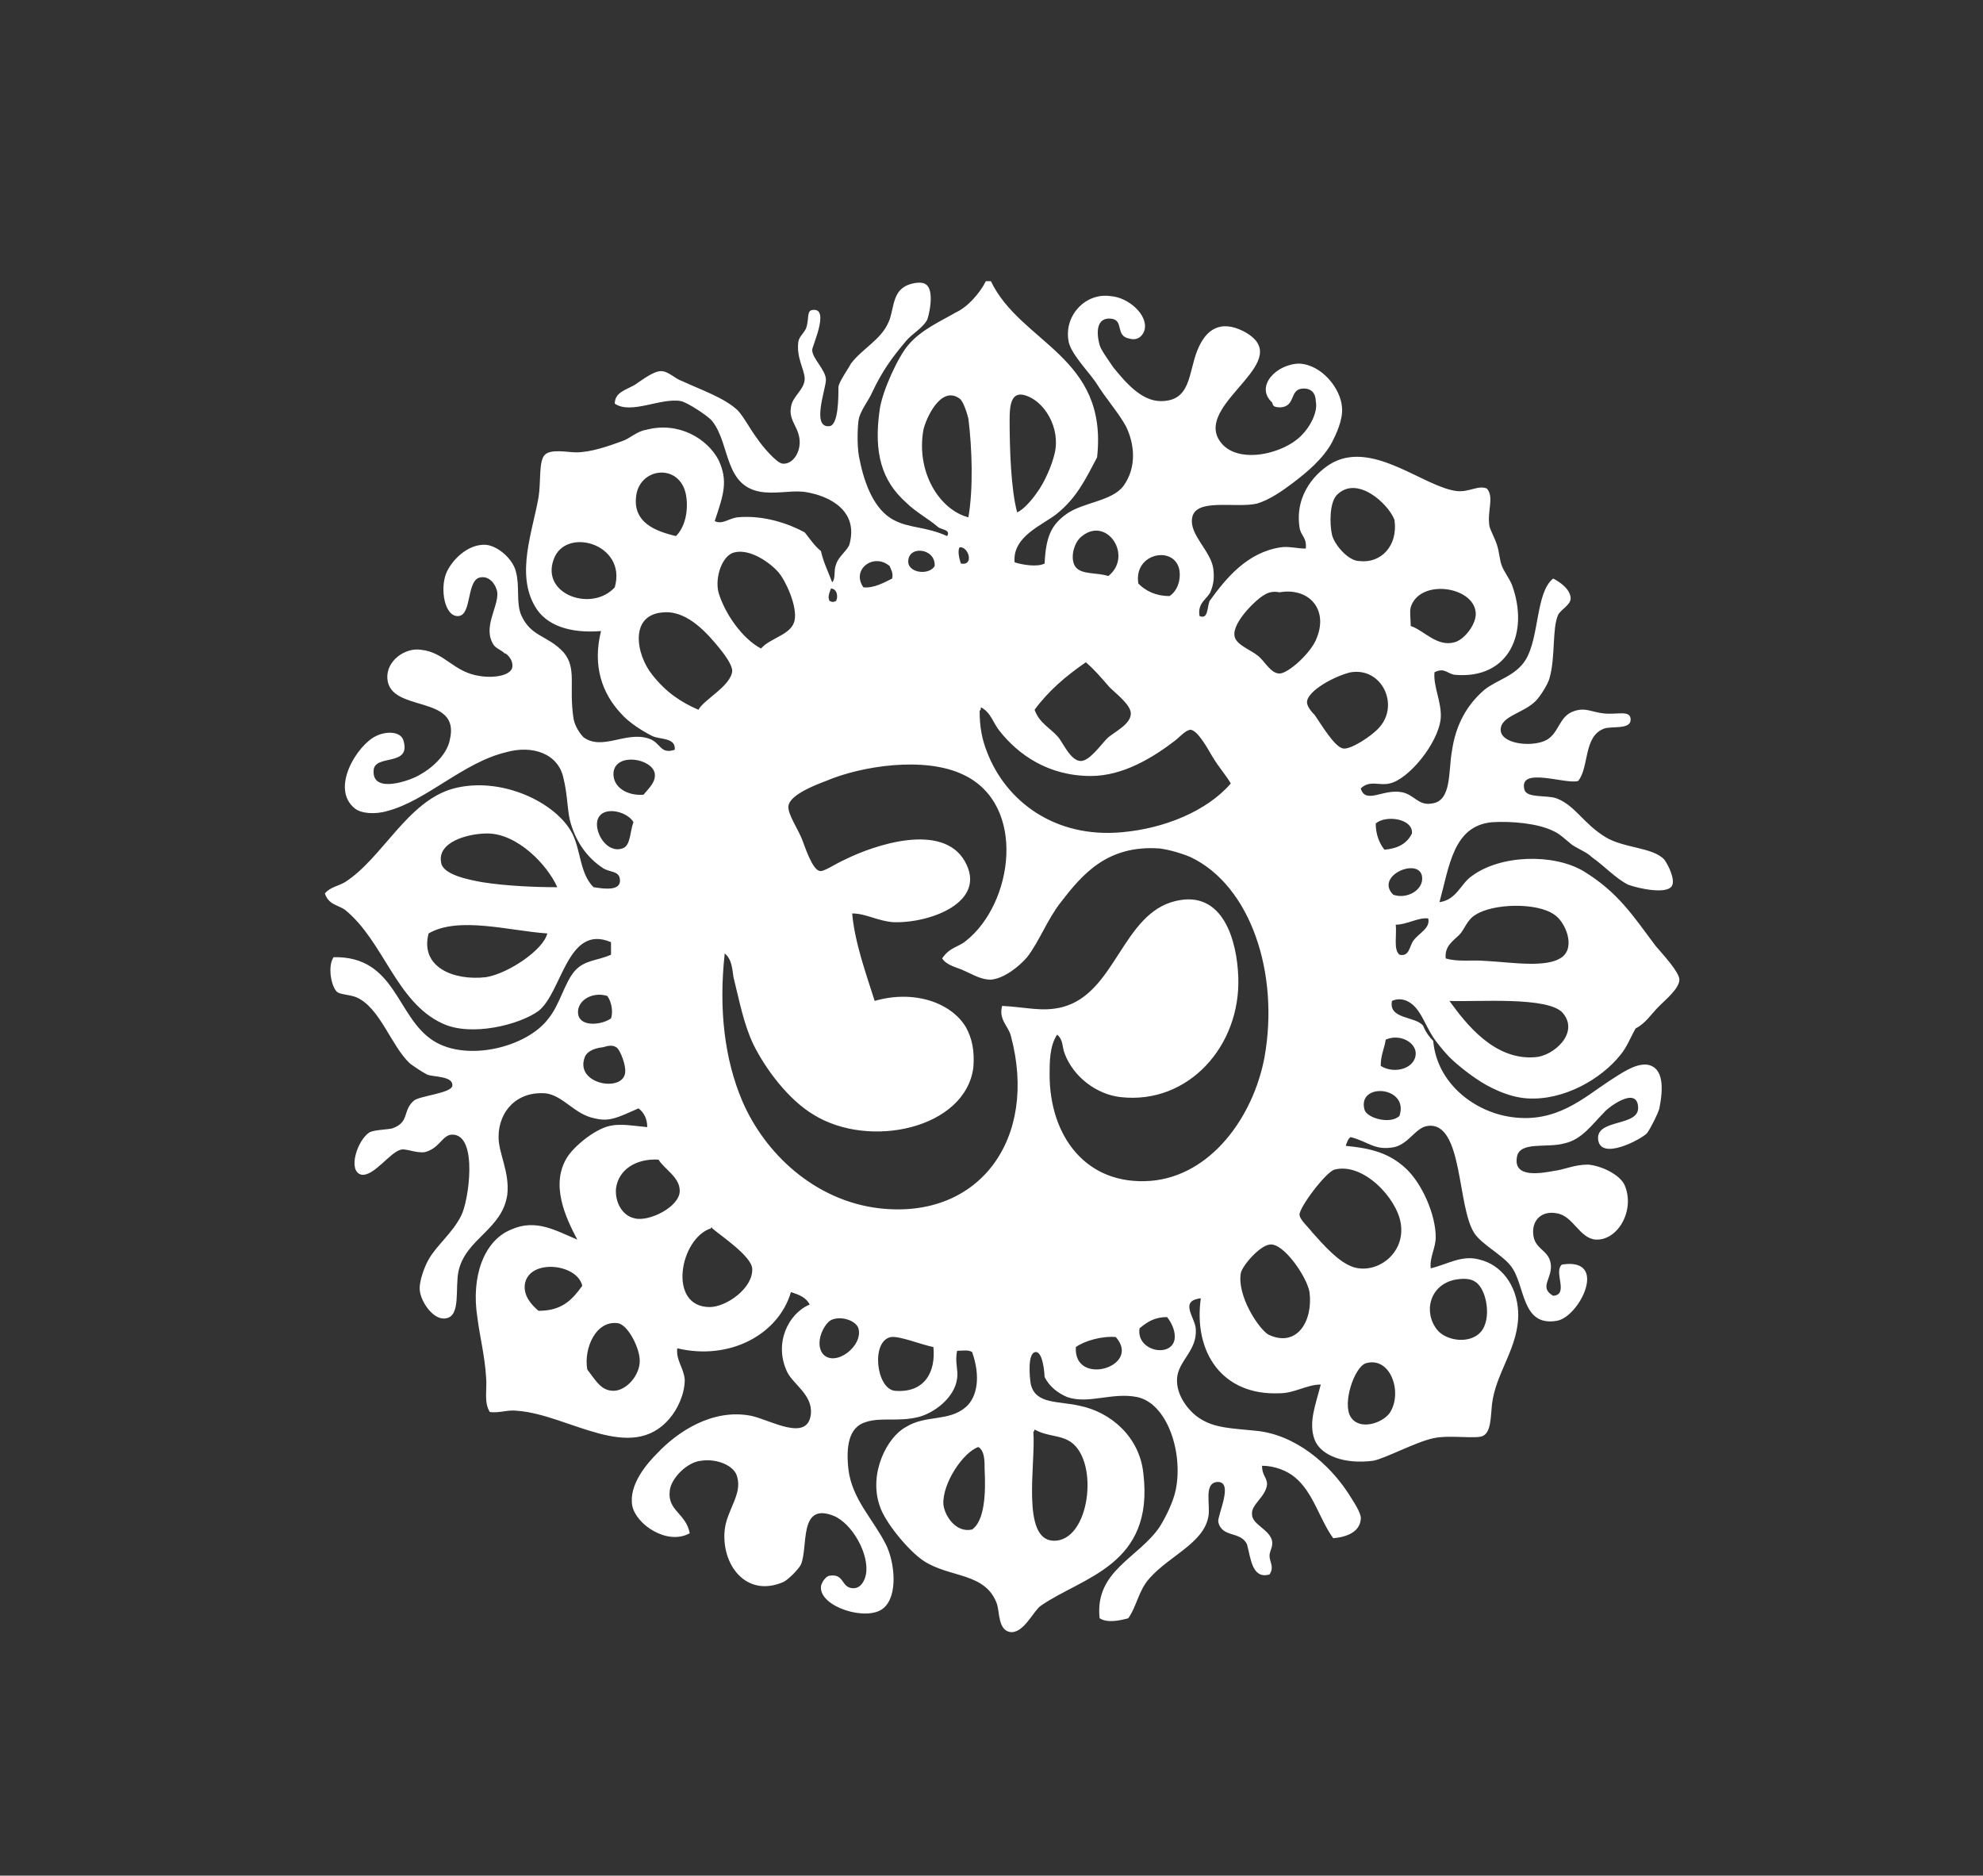 <?xml version="1.0" encoding="utf-8"?>
<!-- Generator: Adobe Illustrator 26.3.1, SVG Export Plug-In . SVG Version: 6.00 Build 0)  -->
<svg version="1.1" id="Calque_1" xmlns="http://www.w3.org/2000/svg" xmlns:xlink="http://www.w3.org/1999/xlink" x="0px" y="0px"
	 viewBox="0 0 158.7 150.1" style="enable-background:new 0 0 158.7 150.1;" xml:space="preserve">
<rect x="0" y="0" width="158.7" height="150.1" fill="#333333" stroke="none"/>
<style type="text/css">
	.st0{fill:#FFFFFF;}
</style>
<g>
	<path class="st0" d="M75.5,120.4c0.1,0.9,1,2.3,2.3,2c1-0.7,1.1-2.9,1-4.8c0-0.7,0-1.5-0.5-1.8C77.1,116.2,75.4,118.7,75.5,120.4
		 M82.7,114.6c0.2,2.5-1,8.6,1.6,8.7c2.9,0.1,3.7-6.3,1.4-7.9c-0.9-0.6-1.8-0.4-2.9-1C82.8,114.4,82.8,114.5,82.7,114.6
		 M108.1,113.4c0.7,1.1,2.5,0.5,3.1-0.3c1.1-1.6,0.1-4.6-1.9-4C108.4,109.4,107.4,112.3,108.1,113.4 M71.3,107
		c-1.6,0.3-1.2,4.1,0.3,4.3c2.4,0.2,3.3-1.5,3.1-3.5C73.7,107.6,72,106.9,71.3,107 M86.1,107.8c-0.2,3.2,5.3,1.6,3.2-0.8
		C88.2,106.9,86.8,107.3,86.1,107.8 M49.1,111.3c1,0,2.1-1.2,2.1-2.4c0-1-0.9-2.8-1.7-3c-1.8-0.3-2.8,2-2.5,3.7
		C47.7,110.5,48.1,111.3,49.1,111.3 M65.9,108.4c1,1,3.2-0.7,2.8-2.1c-0.2-0.6-1.3-1-2.1-0.7C66,105.8,65.1,107.5,65.9,108.4
		 M91.2,106.3c-0.3,1.8,2.5,2.4,2.8,0.9c0.1-0.6-0.2-1.3-0.6-1.8C92.4,105.4,91.8,105.8,91.2,106.3 M115,106.4
		c0.7,0.9,2.6,1.2,3.5,0.2s0.5-3.4-0.4-4c-0.4-0.3-1-0.3-1.6-0.2C114.4,102.8,113.9,105,115,106.4 M42,102.8
		c-0.1,0.9,0.5,1.6,1.1,2.1c1.9,0,2.7-0.9,3.5-2C46.2,101.1,42.3,100.7,42,102.8 M99.3,101.9c-0.3,1.8,1.4,4.4,2.2,4.9
		c2.3,1.1,3.6-1.1,3.3-3.4c-0.2-1.2-2.1-4-3.2-3.8C100.8,99.7,99.4,101.3,99.3,101.9 M56.8,104.6c1.3,0,3.5-1.5,3.4-3.1
		c-0.1-1-2.5-2.6-3.2-3.2c0-0.1-0.1-0.1-0.1,0C54.4,99.1,53.4,104.6,56.8,104.6 M104,97.2c0,0.4,0.8,1.1,1,1.4
		c0.9,1,2.1,2.4,3.3,2.8c1.9,0.6,4.2-1.1,3.8-3.5c-0.3-2-3-4.9-5.3-4.3C106.1,93.8,104,96.6,104,97.2 M49.3,95.1
		c-0.1,1.1,0.5,2.2,1.5,2.4c1.1,0.3,3.6-0.9,3.6-2.2c0-1.1-1.2-1.7-1.7-2.5C50.9,92.7,49.5,93.6,49.3,95.1 M109.2,88.8
		c0.2,0.7,2.1,1.2,2.8,0.5C112.8,86.9,108.6,86.6,109.2,88.8 M46.8,84.6C46,86.7,49.6,87.4,50,86c0.2-0.6-0.4-2.1-0.7-2.2
		c-0.3-0.2-0.7-0.1-1,0C47.3,83.9,46.9,84.3,46.8,84.6 M113.3,84.3c0-0.9-1.3-1.6-2.4-1.1c-0.1,0.7-0.4,1.2-0.4,2.1
		C111.6,86,113.3,85.5,113.3,84.3 M122.9,84.6c1.4-0.1,3.5-1.9,2.2-3.5c-1.1-1.4-7-0.9-9.1-1C117.3,81.9,119.6,84.9,122.9,84.6
		 M46.3,81.3c0.3,0.9,1.9,0.7,2.6,0.2c0.2-0.6,0-1.4-0.3-1.8C47.3,79.3,46,80.2,46.3,81.3 M34.3,74.7c-0.7,2.7,2,3.8,4.6,3.5
		c1.8-0.3,4.6-2.2,4.9-3.5C40.8,74.5,36.7,73.3,34.3,74.7 M111.7,74c0.1,0.8-0.2,2,0.3,2.4c0.8,0.2,0.8-0.7,1.1-1.1
		c0.4-0.6,1.4-1,1.2-1.8C113.5,73.4,112.6,74,111.7,74 M118.9,76.9c2,0.1,4.9,0.6,6.1-0.3c1.1-0.8,0.3-2.8-0.6-3.4
		c-1.4-1-4.9-0.9-6.3,0c-0.7,0.4-0.9,1.2-1.3,1.6c-0.5,0.5-1.2,0.9-1.1,1.9C116.7,77,117.8,76.8,118.9,76.9 M113.8,70.1
		c-0.3-1.5-3.8,0-2.3,1.5C112.6,72,114,71.2,113.8,70.1 M39,66.7c-1.6,0-4,0.7-3.7,2.3c0.1,1,2.2,1.4,3.3,1.6c1.9,0.3,4.2,0.4,6,0.4
		C43.8,69.2,41.4,66.7,39,66.7 M110.1,65.9c0,0.9,0.3,1.6,0.7,2.1c1.1-0.1,1.8-0.5,2.2-1.3C113.1,65.5,110.9,65.2,110.1,65.9
		 M47.8,65.7c-0.2,1,0.8,2.6,2,2.2c0.7-0.2,0.6-1.4,0.9-2.1C50.2,64.9,48.1,64.4,47.8,65.7 M77.3,75.3c3.8-3,4.9-10.9-0.2-13.3
		c-3.1-1.5-8.2-0.7-11,0.5c-0.8,0.3-2.9,1.1-3,2c-0.1,0.6,0.8,1.9,1.1,2.7c0.2,0.5,0.8,2.4,1.4,2.5c0.3,0.1,1.3-0.6,2-0.9
		c2.4-1.2,7.8-3,9.6,0.1c1.9,3.3-2.8,5-5.7,4.9c-1.3-0.1-2.2-0.7-3.3-0.7c0.2,2.3,1.1,4.8,1.8,7c3.1-0.9,6.1,0.1,7.3,2.1
		c0.5,0.9,0.7,1.9,0.6,3.2c-0.6,4.9-8.3,6.6-12.8,3.8c-2-1.2-3.8-3.6-4.8-5.6c-0.8-1.7-1.1-3.4-1.6-5.4c-0.1-0.6-0.1-1.4-0.7-1.9
		c-0.5,4.5,0,8.5,1.4,11.8c1.8,4.2,5.8,8,11,8.6c8,0.9,12.7-5.6,10.5-13.8c-0.2-0.8-1-1.3-0.7-2.4c2,0.1,3.2,0.5,4.8,0.1
		c4.3-1.1,4.8-7.5,9.1-8.5c3.8-0.9,4.9,3.2,5,6.1c0.2,5.5-4,10.2-9.4,9.6c-1.9-0.2-3.8-1.6-4.5-3.5c-0.2-0.5-0.1-1.1-0.6-1.5
		C84,83.7,84,85,84,86c0,4.9,2.9,8.9,8.1,8.5c4.8-0.4,8.2-5.1,9.1-9.9c1.2-6.7-1.1-13.7-5.9-16c-0.7-0.3-1.7-0.6-2.5-0.7
		c-4.2-0.3-6.2,2.1-7.9,4.3c-1.1,1.4-1.7,3.1-2.7,4.4c-0.6,0.7-1.8,1.7-2.9,1.8c-0.8,0-1.4-0.4-2.1-0.7c-0.6-0.3-1.4-0.4-1.8-1
		C76,75.8,76.7,75.8,77.3,75.3 M52.4,61.9c-0.2-1.2-3.1-1.7-3.3-0.1c-0.1,1.2,1.1,1.9,2.4,1.8C51.9,63.1,52.5,62.6,52.4,61.9
		 M97,60.5c-0.3-0.5-1.1-2-1.7-2.1c-0.4,0-0.9,0.6-1.3,0.9c-1.7,1.3-4.1,2.8-6.7,2.8c-3.4,0-5.8-1.7-7.3-3.6
		c-0.5-0.6-0.7-1.5-1.5-1.9c0,0.1,0,0.2-0.1,0.3c0,1.3,0.2,2.3,0.6,3.3c1.5,3.9,5.4,6.9,10.8,6.4c3.4-0.3,6.8-1.7,8.7-3.9
		C98.1,62,97.6,61.5,97,60.5 M104.6,56.2c0,0.4,0.5,0.9,0.6,1c0.5,0.7,1.6,2.6,2.3,2.7c0.6,0.1,2.3-1,2.9-1.7
		c1.6-1.8,0.2-4.8-2.3-4.4C106.8,54.1,104.6,55.3,104.6,56.2 M84.7,59c0.4,0.5,1,1.9,1.8,1.9c0.7,0,1.6-1.3,2.1-1.8s1.9-1.1,1.9-2
		c0-0.7-1.2-1.6-1.7-2.1c-0.7-0.8-1.2-1.4-1.9-2c-1.6,1.1-3,2.3-4.1,3.8C83.2,57.9,84,58.2,84.7,59 M58.6,53.7c0-0.5-0.6-1.3-1-1.8
		c-0.9-1.1-2.5-3-4.4-2.9c-2.9,0.1-2.3,3.4-1,5c1.1,1.4,2.3,2.2,3.7,2.8C56.3,56,58.5,54.9,58.6,53.7 M101.2,47.6
		c-0.6,0.3-2.6,2.2-2.4,3.3c0.1,0.7,1.3,1.1,1.9,1.6c0.5,0.4,1,1.4,1.7,1.4s2.6-1.7,3-2.9c0.9-2.3-0.7-4-3-3.6
		C101.9,47.3,101.5,47.4,101.2,47.6 M66.4,48.1c0.3,0.1,0.2,0.1,0.5,0c0.2-0.3,0.1-1-0.4-1C66.4,47.4,66.2,47.8,66.4,48.1
		 M116.4,51.4c0.8-0.2,1.8-1.5,1.7-2.4c-0.2-2.1-4.5-2.7-5.2-0.4c-0.1,0.4,0,0.9,0,1.5C113.9,50.4,115,51.8,116.4,51.4 M69.1,47
		c0.8,0.1,1.7-0.4,2.3-0.7c0.1-0.5-0.1-0.7-0.2-1C69.9,44.2,68.1,45.6,69.1,47 M94.4,45.7c-0.3-2.1-3.7-1.5-3.3,1
		c0.6,0.6,1.4,1,2.5,1C94.2,47.3,94.5,46.5,94.4,45.7 M63.6,49.6c0.2-1.1-0.7-3.1-1.3-3.8s-2.2-1.9-3.5-1.6c-1,0.2-1.6,2-1.3,3.2
		c0.5,1.7,1.9,3.7,3.4,4.5C61.7,51,63.4,50.8,63.6,49.6 M72.7,45.1c0.2,0.8,1.7,0.9,2.1,0.2C74.9,43.8,72.5,43.6,72.7,45.1
		 M76.9,45.1c1.1,0.2,0.6-1.4-0.1-1.3C76.6,44.1,76.8,44.8,76.9,45.1 M44.3,44.8c-1,2.8,3.1,4.2,4.9,2.2
		C50.2,43.5,45.2,42.1,44.3,44.8 M86.6,42.9c-0.7,0.5-1,1.9-0.5,2.5s1.7,0.4,2.6,0.7C90.7,44.5,88.6,41.3,86.6,42.9 M107,39.6
		c-0.6,0.6-0.6,2.3-0.4,3.2c0.2,0.8,1.3,2.1,2.2,2.1c1.7,0.2,3.1-1.2,2.8-3.3C111.1,40.3,108.6,38,107,39.6 M54.9,39.6
		c-0.5-2.6-3.8-2.2-4,0.2c-0.2,2,1.5,2.7,3.2,3.1C54.9,42.1,55.1,40.7,54.9,39.6 M77.5,33.5c-0.1-0.4-0.4-1.4-0.7-1.6
		c-1.5-1.1-2.7,1.6-2.9,2.5c-0.6,3.4,1.3,6.4,3.6,7C77.9,39.1,77.8,35.9,77.5,33.5 M83,39.4c0.6-0.8,1.2-2.2,1.4-3.1
		c0.5-2-0.8-4.3-2.5-4.7c-1-0.2-1.1,0.9-1.1,2c0,2.3,0.1,5.5,0.6,7.4C81.9,40.8,82.6,40,83,39.4 M78.9,22.5h0.4
		c2.4,5,9.4,6,8.5,14.1c-0.9,1.7-1.6,3.2-3.2,4.5C83.5,42,81,42.9,81.2,45c0.6,0.2,1.8,0.4,2.4,0.1c0.1-2.1,0.5-3.1,1.8-4
		s3.6-1,4.5-2.2c1.1-1.5,0.9-3.4,0.2-4.8c-0.6-1.1-1.6-2.2-2.4-3.5c-0.7-1-2.1-2.4-2.2-3.4c-0.3-2,1.4-3.8,3.4-3.5
		c1.4,0.1,3,1.5,2.7,2.7c-0.1,0.4-0.5,0.9-1.2,0.7c-1.2-0.2-0.4-1.5-1.5-1.6s-1.2,1-0.9,2.1c0.1,0.4,0.7,1.2,1.1,1.8
		c0.9,1.1,2.2,2.7,3.8,2.7c2.4,0,2.2-2.2,2.9-4c0.7-1.8,1.9-2.5,3.7-1.6c4.4,2.3-3.6,5.6-2,8.6c1.2,2.2,5.2,1.3,6.7-0.3
		c0.6-0.6,1.3-1.8,1.1-2.7c0-0.1,0-1.1-1.1-1c-1,0.1-0.5,1.4-1.7,1.5c-0.7,0-0.6-0.2-0.7-0.4c-1.4-1.3,0.4-3.1,2.2-3.1
		c1.8,0.1,3.3,2,3.4,3.5c0.1,1-0.5,2.2-0.8,2.8c-0.7,1.3-2,2.4-3.2,3.3c-0.8,0.6-1.8,1.3-2.8,1.6c-1.7,0.4-5-0.5-5.2,1.2
		c-0.2,1.3,1.5,2.6,1.7,4c0.1,0.8,0,1.3-0.2,1.8c-0.2,0.6-1.1,0.9-0.9,2c0.7,0.3,0.6-0.7,0.8-1.2c1.3-1.8,3-3.9,5.7-4.3
		c0.6-0.1,1.3,0.1,2,0.1c0.1-0.9-0.4-1-0.5-1.7c-0.4-2.7,1.4-4.5,2.7-5.2c3.3-1.7,7.3,2,9.9,2.3c1,0.1,1.7-0.5,2.4-0.2
		c0.6,0.7,0,1.8,0.2,3c0.1,0.4,0.4,0.9,0.6,1.5s0.2,1.2,0.4,1.7c0.2,0.5,0.6,1,0.8,1.5c1.4,3.8-0.2,7.6-4.6,7.2
		c-0.6-0.1-0.8-0.6-1.6-0.2c-0.1,1.2,0.6,2.4,0.5,3.7c-0.2,2-2.6,4.9-4.1,5.2c-0.8,0.2-1.6-0.3-2.3,0.4c0.4,1.3,1.8,0,3.3,0.3
		c1,0.2,1.3,1.1,2.4,0.9c1.6-0.2,1.3-2.6,1.6-4.2c0.3-2.1,1.2-3.7,2.6-4.9c1-0.8,2.5-1.1,3.3-2.4c1.1-1.8,0.8-5.4,2.2-6.5
		c0.6,0.3,1.4,0.9,1.4,1.6c0,0.5-0.8,0.9-1,1.3c-0.5,1.1-0.2,3.4-0.7,5.1c-0.1,0.4-0.7,1.4-1.1,1.8c-1,1-2.8,1.2-2.8,2.3
		s2.3,1.4,3.5,0.9s1.1-2,2.4-2.4c0.9-0.3,1.4,0.1,2.4,0.2c1.1,0.1,2.1-0.3,2.1,0.5s-1.5,0.5-2.1,0.7c-1.7,0.6-1.2,3.1-2.1,4.2
		c-1,0.3-4.8-1.2-4.3,0.7c0.2,0.7,1.8,0.4,2.6,0.7c1.5,0.6,2.1,2,3.9,3.1c1.5,0.9,3.8,0.8,4.7,1.8c0.3,0.4,0.9,1.6,0.6,2.1
		c-0.4,0.7-2.7,0.2-3.5-0.1c-1-0.5-1.9-1.5-2.9-2.2c-0.4-0.4-1-0.6-1.6-1c-0.5-0.4-1-0.9-1.5-1.1c-1.2-0.6-3.3-0.8-4.9-0.7
		c-3.1,0.3-3.4,3.5-4.2,6.4c1.4-0.2,1.7-1.5,2.6-2.1c2.3-1.7,6.5-1.8,8.9-0.4c2.8,1.7,4,3.6,5.8,6c0.6,0.7,1.9,2.1,1.9,2.7
		c0,0.7-1.1,1.6-1.6,2.1c-0.7,0.7-1.1,1.4-1.9,1.8c-0.4,0.7-0.7,1.5-1.2,2.1c-1.5,1.9-4.5,3.7-7.5,3.5c-1.5-0.1-3.1-0.9-4.1-1.6
		c-0.6-0.4-1.5-1.1-2.1-1.7c-0.3-0.3-0.8-0.9-1.1-1.3c-0.6-0.8-0.9-1.7-1.4-2.4c-0.4-0.6-1.2-1.2-2.1-0.8c-0.3,1.5,1.9,1.2,2.5,2
		c0.2,0.5,0.5,0.9,0.8,1.2c0.3,3.4,3.3,5.7,6.3,6.1c3.6,0.5,5.8-1.6,7.8-2.9c0.8-0.5,2-1.4,3-1.3c1.4,0.2,1.3,2,1,3.5
		c-0.1,0.4-0.7,1.6-1,2c-0.5,0.5-3.7,2.2-3.9,0.5c-0.2-1.7,3.3-1,3.2-2.6c-0.1-1.8-2.6,0.2-2.7,0.4c-1,1-1.8,2.2-3.2,2.5
		c-1.4,0.4-3.6-0.2-3.8,1.1c-0.3,1.7,1.9,1.3,3,1.1c0.8-0.1,1.6-0.5,2.7-0.5c1.1,0.1,2.5,0.8,2.9,1.6c0.9,2-0.5,4.5-2.3,4.4
		c-1.3-0.1-1.8-1.9-3.1-2.1c-1-0.2-1.8,0.3-1.9,1.3c-0.1,1.6,1.2,1.5,1.4,2.7c0.2,1.2-1,1.9,0.2,2.6c1.3-0.1,0-1.9,0.7-2.5
		c3.8-0.6,1.4,4.2-0.4,4.5c-2.9,0.5-2.5-2.9-3.7-4.4c-0.7-0.9-2.3-1.7-2.9-2.6c-1.4-2.1-0.9-8.9-3.7-8.6c-1,0.1-1.5,1.4-2.7,1.7
		c-1.6,0.3-2-0.4-3.5-0.8c-0.2,0.1-0.3,0.4-0.4,0.7c2.1,0.2,3.5,0.6,4.8,1.8c1.3,1.2,2.4,3.7,2.4,5.5c0,0.9-0.5,1.6-0.4,2.5
		c1.3-0.3,2.5-1.1,3.9-0.7c1.7,0.4,3,2,3.1,4.2c0.1,2.8-1.8,4.8-2.1,7.4c-0.1,1.1-0.1,2.2-0.7,2.5c-0.5,0.3-2.7-0.1-4,0.2
		c-1.4,0.3-3.8,1.6-4.8,1.8c-2.3,0.3-4.2-0.4-4.7-1.7c-0.5-1.4,0.1-2.8,0.5-4.4c-1.1,0-2.1,0.7-3.3,0.7c-4.6,0.2-6.9-3.3-6.3-7.6
		c-1.8,0.2-0.4,1.6-0.4,2.5c0.1,1.7-1.4,2.5-1.5,3.9s1,2.7,1.8,3.2c1.2,0.8,2.6,0.8,4.5,1c3.2,0.3,5.9,2.7,7.4,5
		c0.3,0.5,1.1,1.6,1,2.1c-0.1,1-1.1,1.4-2.2,1.5c-1.1-1.5-1.6-3.7-3.1-4.9c-0.6-0.5-1.6-0.9-2.6-0.9c0,0.8,0.4,0.9,0.4,1.5
		c-0.1,1-1.3,1.6-1.2,2.4c0,0.8,1.4,1.2,1.6,2.1c0.1,0.5-0.2,0.8-0.2,1.2c0,0.5,0.4,0.9,0,1.5c-1.4,0.4-1.5-1.3-1.8-2.4
		c-0.5-1.1-2-0.5-2.3-1.8c-0.1-0.5,1.3-3.3-0.1-3.2c-1.1,0.1-0.5,1.9-0.7,2.8c-0.4,2.1-3.1,3.1-4.7,4.9c-0.9,1-1,2.2-1.7,3.2
		c-0.7,0.2-1.7,0.4-2.3,0c-0.4-3.8,3.1-4.8,4.8-7.3c0.5-0.8,1.1-2,1.3-3c0.6-3-0.7-6.9-3.1-7.4c-2-0.4-3.9,0.6-5.6,0
		c-0.7-0.3-1.4-0.8-1.8-1.6c0-0.1-0.1-2-0.7-2c-0.7,0-0.5,2.1-0.4,2.6c0.4,1.6,2.2,1.3,3.9,1.7c2.5,0.5,4.8,2.5,5.1,5.4
		c0.9,7.4-4.9,8.3-8.2,10.6c-0.6,0.4-1.4,2.3-2.5,2.1c-0.9-0.2-0.8-1.5-1-2.2c-0.9-2.6-3.8-2.1-5.9-3.5c-1.2-0.8-3.1-3.1-3.5-4.4
		c-0.9-2.6,0.6-5.5,2.1-6.3c1.6-1,3.4-0.4,4.8-1.6c0.9-0.8,1.2-2.4,0.5-4.4c-0.3-0.2-0.8-0.1-1.2-0.1c-0.2,0.9,0.1,1.5,0,2.2
		c-0.2,1.6-1.9,2.8-3.1,3.1c-1.6,0.4-3,0-4.2,0.4c-1.4,0.4-1.6,2-1.4,3.8c0.3,2.4,2,4,3,6c0.7,1.4,1,4.1-0.2,5.1
		c-1.3,1.1-5.1-0.1-5-1.7c0-0.3,0.4-0.9,0.7-0.9c1.2-0.2,0.9,1,1.9,1c0.6,0,0.9-0.6,1-1.1c0.3-1.6-1.1-4.1-2.6-4.7
		c-2.8-1.1-2,2.5-2.6,3.9c-0.2,0.4-1,1.2-1.4,1.4c-3,1.3-5-1.4-4.7-4.2c0.2-1.6,1.4-2.8,1-4.2c-0.2-0.9-1.6-1.5-2.9-1.3
		c-1.1,0.1-2.4,1.4-2.5,2.4c-0.2,1.6,1.3,1.8,1.6,3.4c-1.8,1-4.3-0.7-4.6-2.2c-0.3-1.7,1.2-3.4,2-4.2c1.6-1.7,4.4-3.6,7.5-3
		c1.5,0.3,4.6,2.2,4.8-0.2c0.1-1.5-1.4-2.3-1.9-3.3c-1.1-2.3,0.1-4.7,1.8-5.4c-0.3-0.6-0.9-0.8-1.5-1c-1,3.4-4.9,5.5-9.1,4.5
		c-0.1,1,0.5,1.5,0.6,2.5c0,1.2-0.6,2.4-1.2,3.1c-3.1,3.7-8.1-0.3-12.2-0.6c-0.8-0.1-1.4,0.2-2.2,0.1c-0.5-0.8-0.2-1.8-0.3-2.8
		c-0.1-1.7-0.5-3.2-0.7-4.8c-0.5-3.2,0.5-6.1,2.7-7c2-0.9,3.6,0.1,5.3,0.8c-0.9-1.7-2.2-4.4-0.8-6.6c0.5-0.8,2.1-2.2,3.4-2.5
		c0.9-0.2,1.9,0,3,0.1c0-0.7-0.3-1.2-0.7-1.5c-1.6,0.7-2.3,1.1-3.5,0.8c-1.6-0.3-2.5-1.8-3.9-2c-2.3-0.2-3.8,1.4-3.8,3.5
		c0,1.3,0.9,2.8,0.7,4.6c-0.4,2.8-3.3,3.5-3.9,6.1c-0.3,1.4,0.2,3.6-1,3.8c-1,0.2-2-1.3-2.1-2.2c-0.1-0.7,0.4-2,0.7-2.5
		c0.6-1.1,1.9-2.1,2.6-3.5c0.6-1.1,1.4-6.5-0.7-6.5c-0.8,0-1,1.1-2.2,1.4c-0.7,0.1-1.5-0.3-1.9-0.2c-0.9,0.2-2.2,2.2-3.2,2
		c-1.1-0.3-0.3-2.8,0.7-3.4c0.5-0.2,1.4-0.2,1.8-0.3c1.4-0.5,0.8-1.4,1.7-2.2c0.4-0.4,3-0.6,3.1-1.2c0.1-0.8-1.5-0.7-2-0.9
		c-0.4-0.2-1-0.6-1.4-0.9c-1.5-1.4-2.4-4.5-4.3-5.3c-0.5-0.2-1.2-0.2-1.5-0.4c-0.5-0.4-0.8-2.1-0.3-2.8c5-0.1,5,4.8,8,6.7
		c2.7,1.7,7.5,0.5,9.2-1.8c0.9-1.1,1.3-2.9,2.1-3.8s1.8-0.8,2.9-1.3v-1c-3.5-1.5-3.9,4-5.8,5.5c-1.5,1.1-5.4,2.1-7.7,1
		c-3.7-1.7-4.7-6.6-7.8-9.1c-0.6-0.4-1.3-0.4-1.6-1.3c0.4-0.5,1.1-0.6,1.6-0.9c3-1.9,5-6.5,8.7-7.5c3.8-1,8.2,1.1,9.5,3.6
		c0.7,1.4,0.6,3.2,1.7,4.3c0.7,0.1,2.3,0.4,2.1-0.7c-0.1-0.6-0.8-0.5-1.3-0.8c-1.4-0.9-2.3-2.3-2.7-3.9c-0.2-0.9-0.2-2.1-0.5-3.3
		c-0.4-2-2.5-2.7-4.6-2.1c-3.4,0.8-6.4,3.9-9.5,4.7c-1,0.3-2.1,0.2-2.6-0.2c-2-1.6,0.2-5.1,1.7-5.8c0.8-0.4,2-0.4,2.2,0.4
		c0.6,2.1-2.4,1-2.4,2.4c-0.1,1.9,3.1,0.7,3.7,0.3c1.1-0.6,2.2-1.7,2.4-2.8c0.9-3.7-4.8-2.1-5-4.9c-0.1-1.4,1.4-2.5,2.7-2.3
		c1.9,0.2,2.6,1.8,4.7,2.1c1.3,0.2,2.5-0.1,2.6-0.7c0.1-0.7-0.6-1.2-0.6-1.1c-0.3-0.3-0.7-0.4-0.9-0.7c-0.9-1.4,0.4-3,0.3-4.2
		c-0.1-0.6-0.6-1.3-1.3-1.2c-1.2,0.1-0.7,3-1.8,3.1s-1.5-2.1-1-3.4c0.4-1,1.7-2.4,3.2-2.3c1,0.1,2.2,1.2,2.4,2.2
		c0.3,1.1,0,2.4,0.4,3.4c0.8,1.8,2.1,1.6,3.4,3c1.1,1.3,0.4,2.7,0.8,5.3c0.1,0.6,0.5,1.2,0.8,1.5c1.5,1.1,3.4-0.5,5.2,0.1
		c1,0.3,0.9,1.3,2.1,0.9c0.1-1-1.2-0.8-1.8-1.1c-0.8-0.4-1.9-1.1-2.5-1.8c-1.5-1.6-2.3-3.8-1.6-6.6c-2.4,0.2-4.4-0.4-5.3-2
		c-1.5-2.6-0.2-5.9,0.3-8.7c0.2-1.2,0-2.9,0.5-3.4s1.8-0.2,2.5-0.2c1.2,0,2.6-0.5,3.7-0.9c0.6-0.2,1.2-0.8,1.9-0.9
		c2.6-0.7,4.9,0.7,5.8,2.4c0.8,1.7,0.4,2.8-0.3,4.9c0.6,0.3,1.1-0.2,1.8-0.3c2.1-0.2,4.1,0.5,5.4,1.2c0.4,0.5,0.8,1.1,1.3,1.5
		c0.2,0.9,0.6,1.7,0.9,2.5c0.3-0.3,0.1-0.9,0.3-1.4c0.2-0.7,1-1.2,1.1-1.7c0.7-2.7-1.7-3.8-3.4-4.1c-1-0.2-2.1,0.1-3.4,0
		c-3.3-0.3-2.7-3.8-4.2-5.7c-0.3-0.4-2-1.5-2.5-1.6c-1.6-0.3-4,1.1-5.3,0.2c0-0.9,0.9-1.1,1.6-1.5c0.6-0.4,1.5-1.1,2.1-1.1
		s1.1,0.6,1.7,0.8c1.5,0.7,3.3,1.3,4.4,2.3c0.5,0.5,1,1.5,1.6,2.3c0.4,0.6,1.5,1.9,2,2c0.8,0.1,1.4-0.8,1.4-1.7
		c0-1.2-0.9-1.7-0.7-2.8c0.1-0.9,1.1-1.4,1.1-2.3c0-0.7-0.7-1.7-0.5-3c0.1-0.4,0.4-0.6,0.6-1c0.3-0.8,0-1.5,0.6-1.5
		c1.3-0.1-0.1,2.9-0.1,3.2c0,0.7,1.1,1.6,1.1,2.4c0,0.7-1.2,3.9,0.3,3.7c0.7-0.1,0.7-2.3,0.7-3.1c0-0.4,0.8-1.5,1-1.9
		c0.9-1.2,2.4-1.9,3-3.3c0.4-0.8,0.3-2.2,1.2-2.8c0.4-0.3,1.3-0.5,1.7-0.3c0.9,0.4,0.3,2.7,0.2,2.9c-0.4,0.7-1.2,1.1-1.7,1.7
		c-1.1,1.3-1.9,2.4-2.7,4.1c-0.3,0.7-1,1.5-1.1,2.3c-0.1,0.9-0.1,2.3,0.1,3.1c0.4,2,1.2,4,2.7,4.8c1.3,0.7,2.5,0.5,4.3,1.3
		c0.3-0.5-0.4-0.5-0.7-0.7c-0.8-0.7-1.8-1.2-2.6-2c-1.9-1.7-2.6-3.9-2.1-7.4c0.2-1.5,1.5-4.3,2.3-5.2c1-1.2,2.6-1.9,3.8-2.6
		C77.4,24.6,78.4,23.5,78.9,22.5"/>
</g>
</svg>
